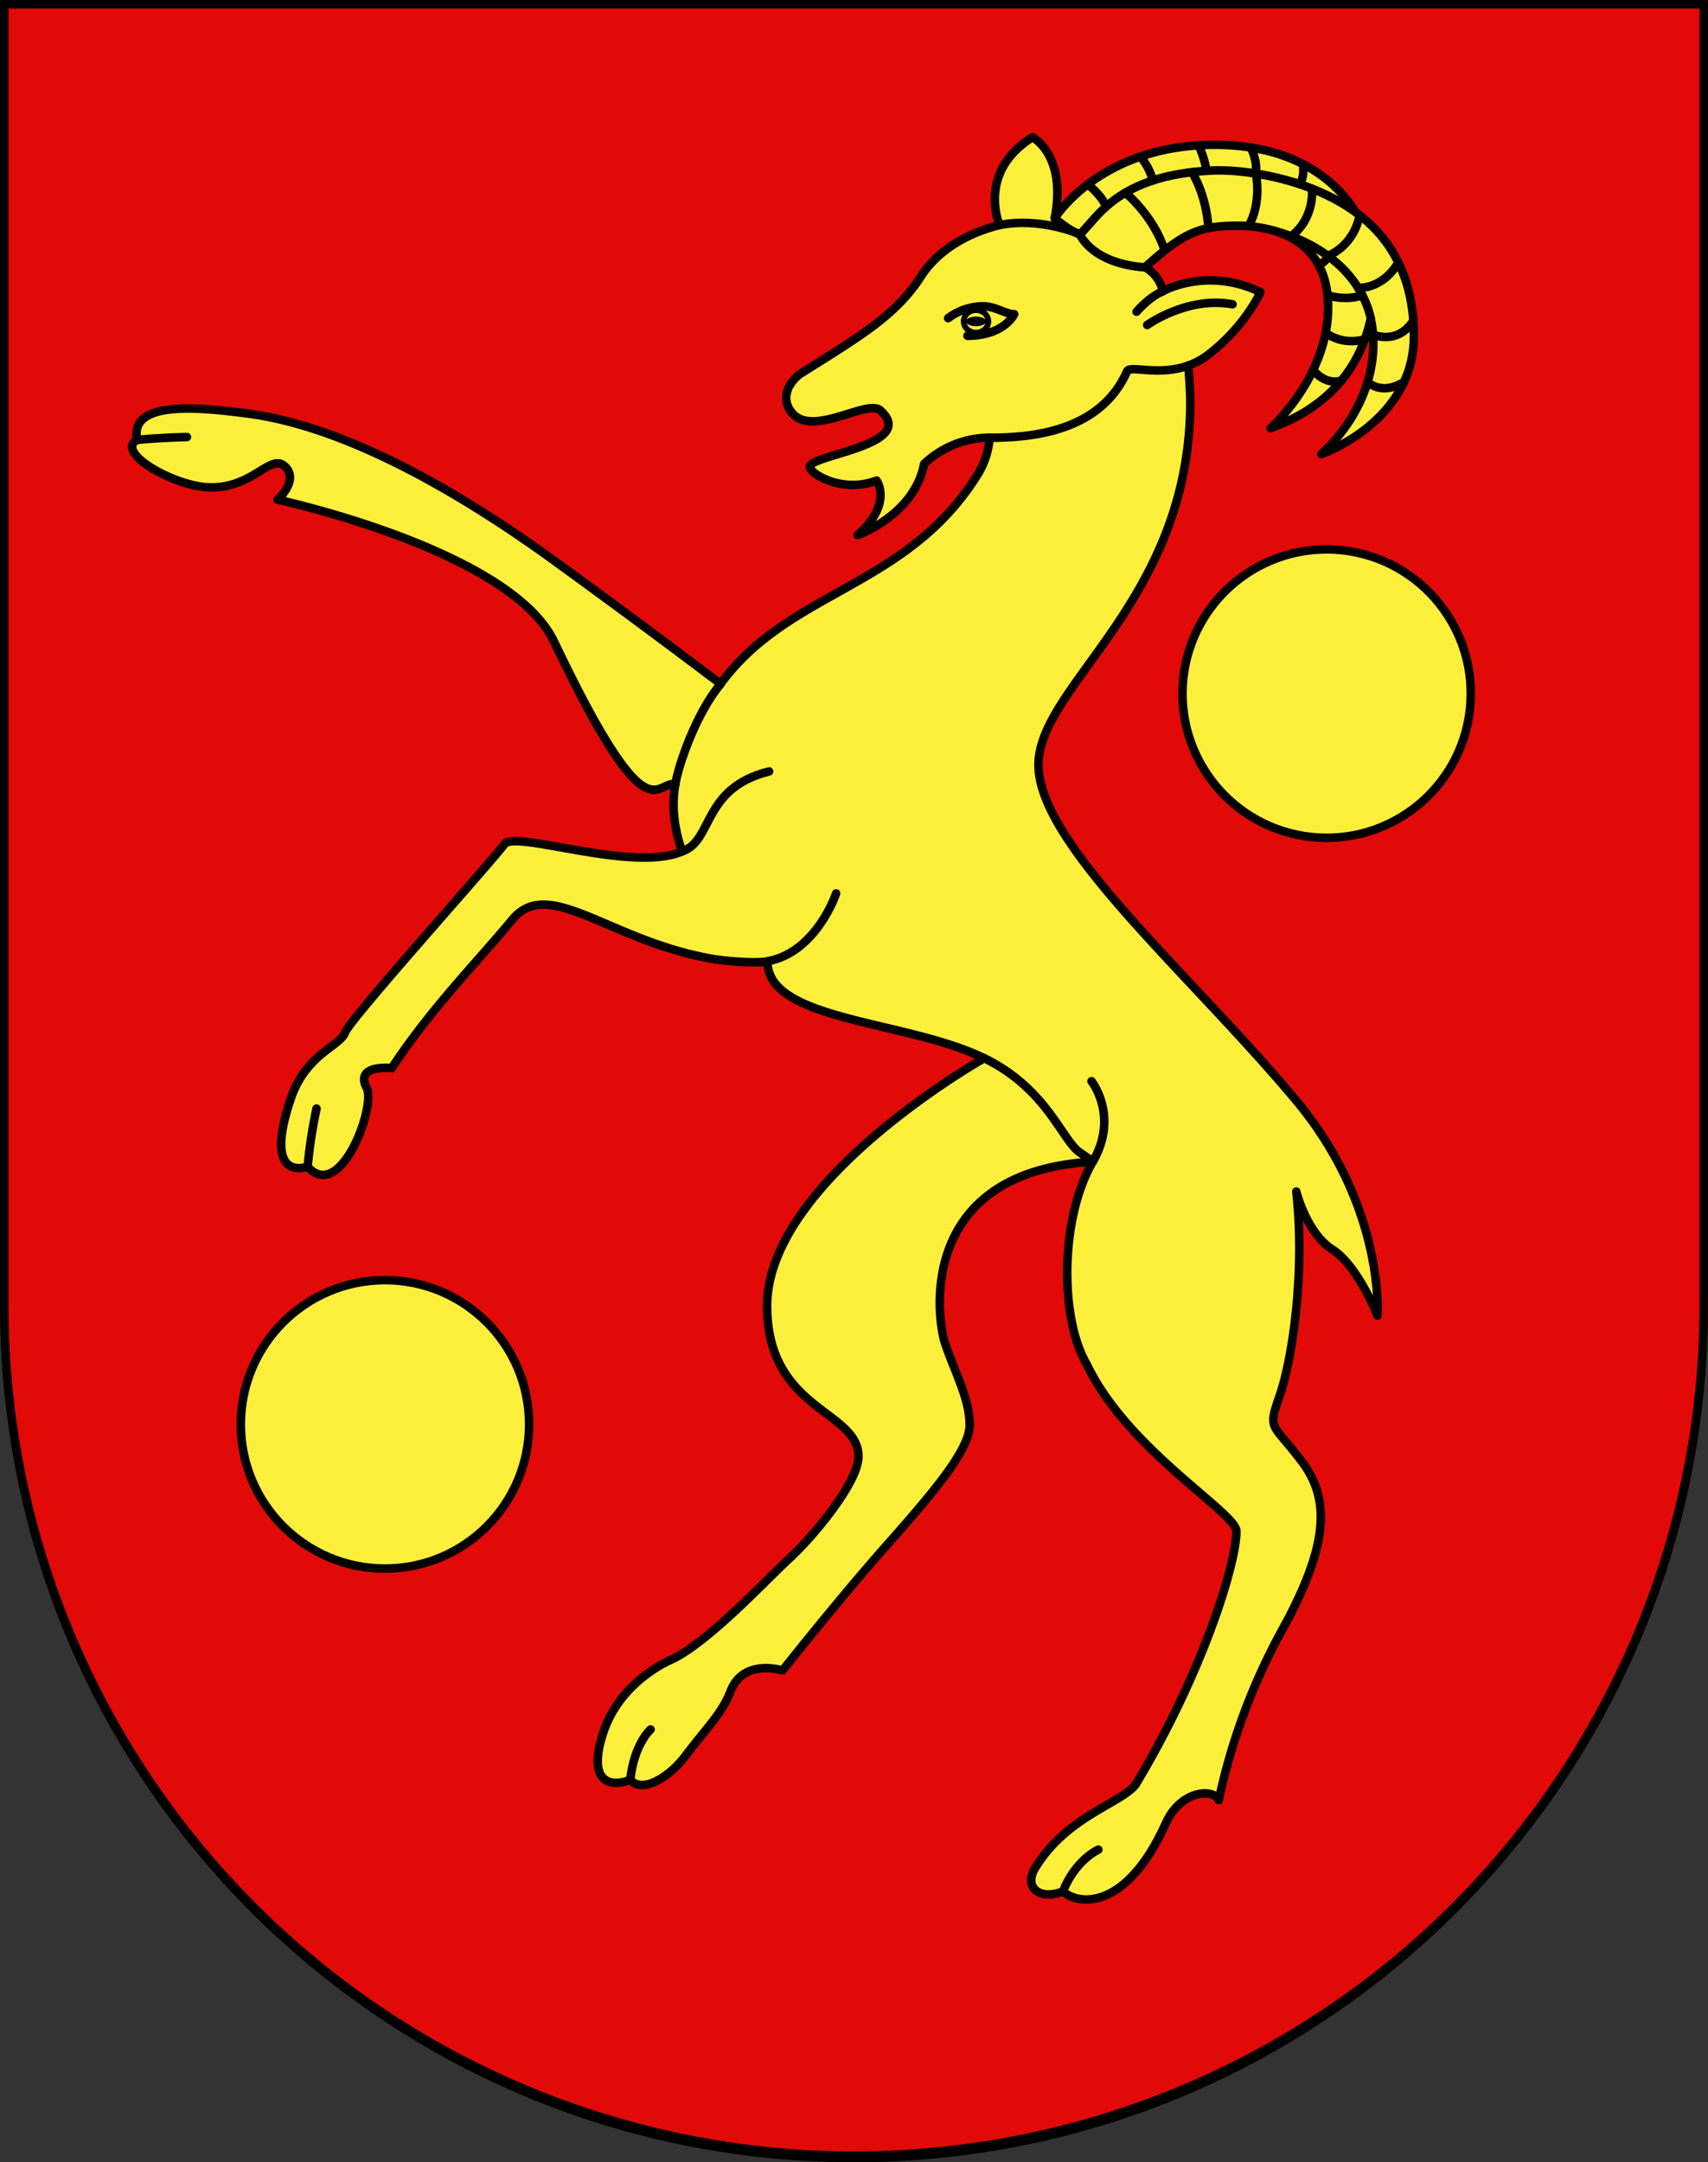 <svg xmlns="http://www.w3.org/2000/svg" viewBox="0 0 603 763"><rect x="0" y="0" width="603" height="763" fill="#333333" stroke="none"/><defs><style>.cls-1{fill:#e20909;}.cls-2{fill:#fcef3c;}.cls-2,.cls-3,.cls-4{stroke:#000;stroke-linecap:round;stroke-linejoin:round;}.cls-2,.cls-4{stroke-width:3px;}.cls-3,.cls-4{fill:none;}.cls-3{stroke-width:2px;}</style></defs><g id="Astano"><path id="layer_1" data-name="layer 1" class="cls-1" d="M1.5,1.5V460.37c0,166.31,134.31,301.13,300,301.13s300-134.82,300-301.13V1.5Z"/><g id="layer_2" data-name="layer 2"><path id="path2525" class="cls-2" d="M466.5,160.25s32.67-11.33,32.67-41.64c0-21.62-8.85-35.22-20.52-43.7-8.13-13.07-24-23.81-49.75-23.81C388.32,51.1,372.36,77,372.36,77c4.32-22.42-7.85-28.58-7.85-28.58-19.75,12.32-11.63,31-11.63,31-12.88,3.24-22.41,9.82-27.77,18.15-8.91,13.85-21.5,21.06-42.84,34.52-5.27,4.24-6.13,9.69-2.44,13.86,7.47,8.24,26.48-5.26,31-1.11,13.43,12.23-24.95,15.65-24.95,19.87,0,2.34,11.28,9.53,23.6,4.87,0,0,5.89,8.22-6.76,19.25,0,0,20.09-7,23.54-25.14a33.78,33.78,0,0,1,23.13-9.24,28.9,28.9,0,0,1-4.67,13.68c-25,39.43-66.26,40.19-90.32,73.2,0,0-25.33-19.27-58.82-43.54s-73.47-47.32-108-51.84c-16.5-2.15-42.09-5-39.15,9.24-7.73,4.26,11.43,15.48,23.91,16.7,16.56,1.34,22.88-12.14,28.18-7.35S98,176.32,98,176.32s82.18,17.71,97.63,50.13c33.41,70.07,35.73,48.88,42.82,50.28-2.36,12.07,2.42,23.7,2.42,23.7-17.53,7.63-59.07-7.6-62.77-2.55-4.35,5.95-54.55,61.69-56.26,66.45S108.54,371.74,103,386.7c-10.9,31.27,5.56,25,5.56,25,11.59,12.83,24-20.81,21-27.57-4.7-8.77,8.73-7.21,8.73-7.21C152.09,356,168,340,180.92,324.46s34.49,7.92,71.25,14c5.23.86,15,1.48,18.78.8,0,21.16,49,20.68,76.5,34.16,0,0-76.62,43.15-76.62,87.37,0,37.05,32.23,36.73,32.23,53.15,0,8.84-14.93,27.1-23.75,35.43-8.75,8-28.27,29.22-41.7,36,0,0-18.47,7.21-24.65,26.1-6,18.39,3.31,19.16,9.55,16.57,4.16,4.91,13.66-.77,19.38-8.31,8.07-10.66,12.94-15,16.06-23,4.57-11.7,18.34-7.27,18.34-7.27s20-25.29,37.6-45.13,28.44-33.28,28.44-41.51c0-9.11-5.06-18.2-8.63-28.63-3-8.64-10.28-60.68,52.1-64.25-11.66,20.06-11.64,55.45-2.08,71.58,14.33,30.1,52.79,52.29,52.79,58.81,0,11.44-11.88,50-35.58,89.4-5.32,6.74-24.27,11.18-35.37,29.27-4.39,7.15,1.62,11.68,9.71,8.42,5.55,5.05,22.43,6.73,36.29-24,5.32-11.79,16.88-12.42,18.73-8.21a219.27,219.27,0,0,1,22-59.37c16.64-30,17.68-46.51,7.2-60.27s-12-10.75-7.7-23.1,9.09-43,5.86-72c0,0,3.6,14.62,12.71,20.42s15.95,23.37,15.95,23.37S489,426,457.7,388.47c-37.26-44.67-91.07-90.33-91.07-118.54s53.6-57.84,53.6-128.16c0-4.19-.7-12.78-.7-12.78a26.83,26.83,0,0,0,7.4-4.1c13-10.17,18.06-21.81,18.06-21.81-19-9.12-34.43-.32-34.43-.32a12.91,12.91,0,0,0-6.29-8.44C418.21,81.64,424.09,79.67,437,79.67a45.39,45.39,0,0,1,12.89,1.79c9.71,2.94,19,10.23,19,27,0,24.64-20.29,42.63-20.29,42.63,22-7.95,31.92-22.87,35.32-38.63a38.48,38.48,0,0,1,.93,8.57C484.9,139.06,474.48,153,466.5,160.25Z"/><ellipse id="circle2600" class="cls-3" cx="344.58" cy="113.41" rx="4.36" ry="3.97"/><path id="path2598" d="M348.15,113.41c0-.94-1.6-1.71-3.57-1.71s-3.56.77-3.56,1.71,1.59,1.71,3.56,1.71S348.15,114.35,348.15,113.41Z"/><path id="path2604" class="cls-4" d="M334.73,112.28a20.91,20.91,0,0,1,12.33-4.21c4.39,0,7.92,2.8,11,2.8,0,0-3.52,7.62-16.51,7.62"/><path id="path2606" class="cls-4" d="M347.45,373.38c22.33,10.93,27.42,29,33.81,33.33,3.1,2.1,4.55,3.24,4.55,3.24"/><path id="path2608" class="cls-4" d="M295.19,315.26S288.31,336,271,339.21"/><path id="path2610" class="cls-4" d="M240.86,300.43c11-3.71,6.93-22.32,30.66-28.21"/><path id="path2612" class="cls-4" d="M254.43,241.34c-8.61,10.35-14.82,28.23-16,35.4"/><path id="path2614" class="cls-4" d="M405,114.69s14.17-10.26,30.14-7.31"/><path id="path2616" class="cls-4" d="M352.88,79.43c14.62-2.93,28.37,3.25,28.37,3.25"/><path id="path2618" class="cls-4" d="M419.53,129c-10.66,3.84-20.62-.25-21.61,2-9.45,21.52-34.09,23.47-48.5,23.47"/><path id="path2620" class="cls-4" d="M449.92,81.47C464.15,85.21,480,95,484,112.51"/><path id="path2622" class="cls-4" d="M478.64,74.91c-17.16-12.46-40.44-15.23-50.72-14.74-33.59,1.57-40.72,17.09-46.67,22.51"/><path id="path2624" class="cls-4" d="M385.35,381.53s9.83,12.32.46,28.42"/><path id="path2626" class="cls-4" d="M66,154.22s-9.29.18-17.55,1"/><path id="path2628" class="cls-4" d="M111.75,391.19a175.33,175.33,0,0,0-3.14,20.5"/><path id="path2630" class="cls-4" d="M229.68,610.29s-5.78,5-7.17,17.76"/><path id="path2632" class="cls-4" d="M387.76,652.69s-8.09,3.59-12.48,14.74"/><path id="path2548" class="cls-4" d="M401.25,110s4.45-5.24,9.31-7.23"/><path id="path2550" class="cls-4" d="M372.36,77s4.89,4.38,8.89,5.71c0,0,4.05,10.23,23,11.65"/><path id="path2552" class="cls-4" d="M384,65.05s4.74,3.56,6.52,7.84"/><path id="path2554" class="cls-4" d="M397.3,68s9.9,8,13.89,20.4"/><path id="path2556" class="cls-4" d="M420.79,60.75s5,7.41,5.84,19.75"/><path id="path2558" class="cls-4" d="M423.15,51.28a35.77,35.77,0,0,1,2.83,9"/><path id="path2560" class="cls-4" d="M402.59,55.26A21.41,21.41,0,0,1,407,63.7"/><path id="path2562" class="cls-4" d="M441.55,52s2.48,4.6,1.8,9.2c0,0,2.29,9.91-2.53,18.59"/><path id="path2564" class="cls-4" d="M460,57.92s.77,4.9-1.35,7"/><path id="path2566" class="cls-4" d="M463.17,66.57s1.22,10.17-7.31,16.8"/><path id="path2568" class="cls-4" d="M465.59,93.55s3.21-1.68,3.21-3.28c0,0,8.77-3,11.15-14"/><path id="path2570" class="cls-4" d="M468.94,104.25a21,21,0,0,0,12.05,0"/><path id="path2572" class="cls-4" d="M479.48,101.57s8.4.74,14.21-8.92"/><path id="path2574" class="cls-4" d="M468.06,117.41s5.25,4.63,13.84,2.32"/><path id="path2576" class="cls-4" d="M463.64,130.58s3.94,5.51,10,3.72"/><path id="path2578" class="cls-4" d="M484.79,118.07s8.4,3.86,14.18-4.85"/><path id="path2580" class="cls-4" d="M482.85,134.78s4.76,5,12.83,0"/><circle id="circle2584" class="cls-2" cx="135.91" cy="502.62" r="50.89"/><circle id="circle2586" class="cls-2" cx="468.4" cy="244.77" r="50.89" transform="translate(173.98 683.67) rotate(-83.74)"/></g><g id="layer_3" data-name="layer 3"><path d="M600,3V460.68a298.5,298.5,0,1,1-597,0V3H600m3-3H0V460.68C0,627.65,135,763,301.5,763S603,627.65,603,460.68V0Z"/></g></g></svg>